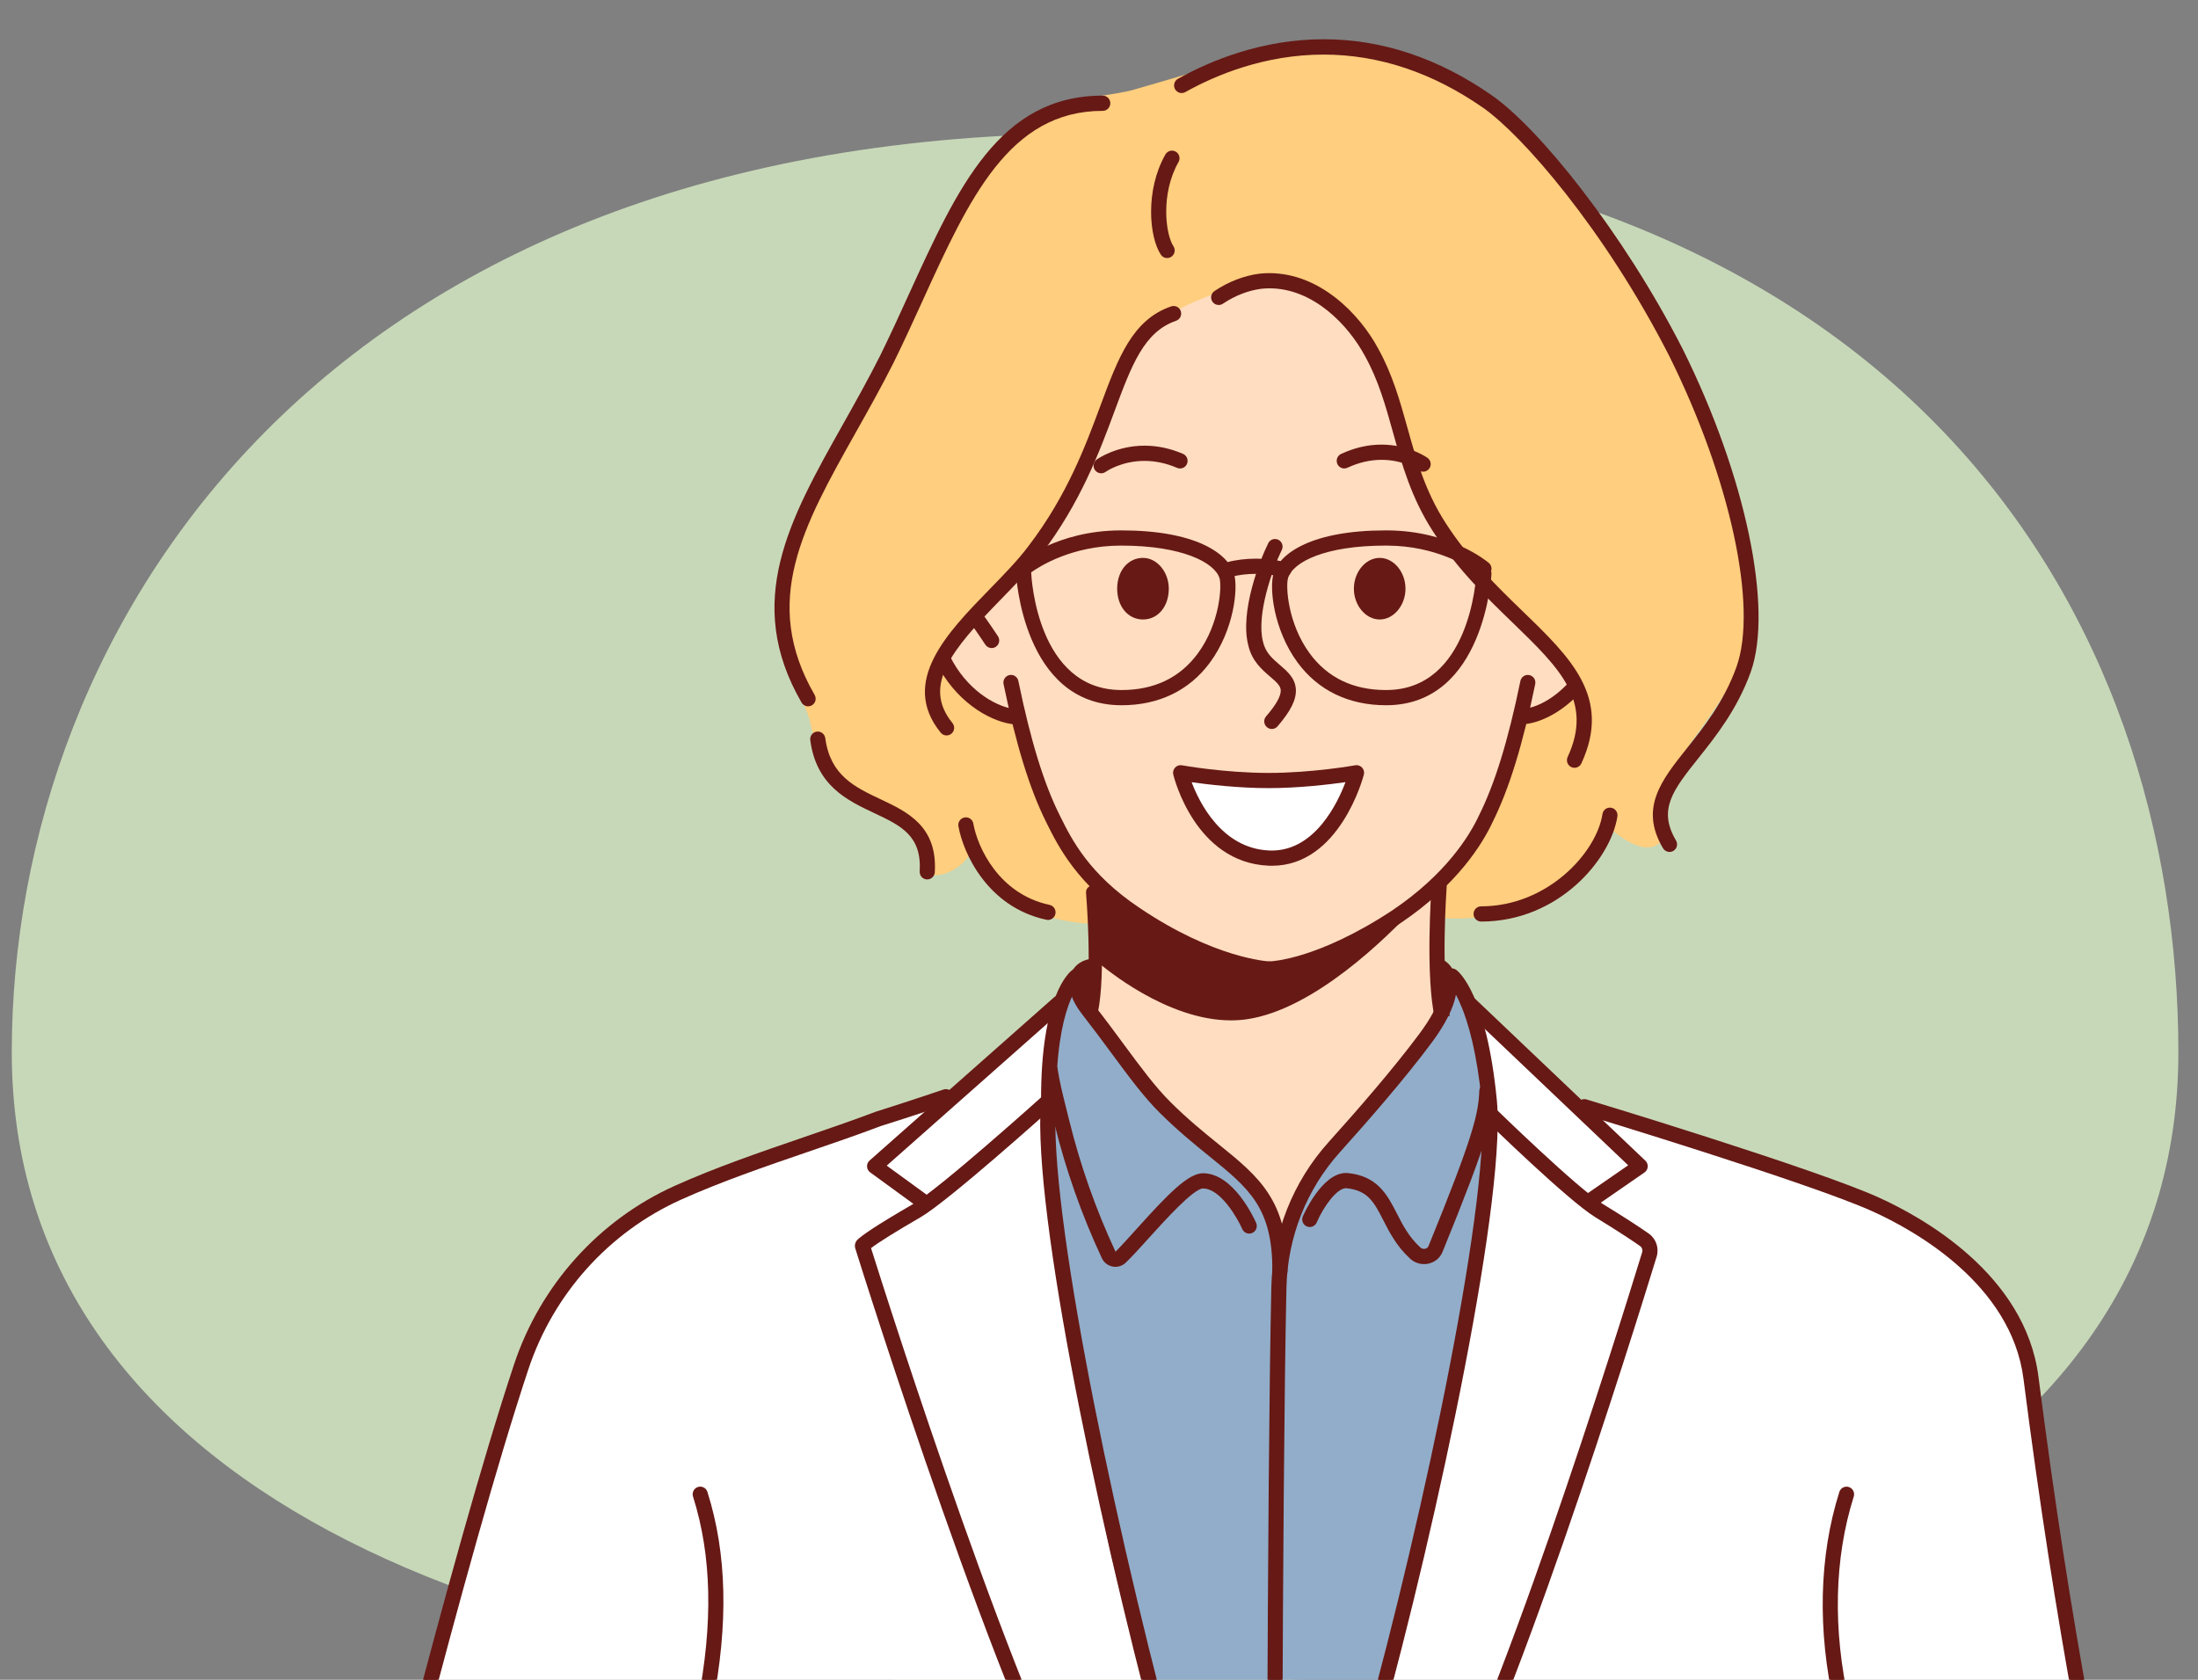 <svg width="280" height="214" viewBox="0 0 280 214" fill="none" xmlns="http://www.w3.org/2000/svg">
<rect x="0" y="0" width="280" height="214" fill="#808080" stroke="none"/>
<g clip-path="url(#clip0_661_4240)">
<path d="M1.5 134.08C1.5 188.756 63.284 215 139.5 215C215.716 215 277.5 188.756 277.5 134.08C277.5 79.404 243.777 17 139.5 17C41.519 17 1.5 79.404 1.5 134.08Z" fill="#C7D8B8"/>
<g clip-path="url(#clip1_661_4240)">
<path fill-rule="evenodd" clip-rule="evenodd" d="M222.933 77.471C222.317 73.967 220.472 62.421 216.779 53.145C211.652 40.57 204.472 30.055 204.472 30.055C204.472 30.055 193.602 15.212 182.73 9.44C173.09 4.287 160.987 6.349 159.553 6.76C152.989 9.027 149.091 10.059 144.17 11.5C140.069 12.532 134.12 12.324 130.018 16.241C123.25 22.631 117.096 36.445 111.353 47.989C106.022 58.504 101.303 66.543 100.483 68.811C96.79 78.087 100.279 84.48 102.944 91.075C103.559 92.93 103.763 97.053 107.661 100.559C110.121 102.827 113.608 104.063 116.685 106.331C118.12 107.568 118.12 111.485 118.12 111.485C118.12 111.485 121.196 112.103 123.454 109.01C124.48 107.568 125.095 111.895 127.147 113.545C131.863 117.462 138.632 117.667 138.632 117.667L182.73 116.844C182.73 116.844 189.294 117.875 194.83 114.989C200.369 112.103 205.085 105.505 205.085 105.505C205.085 105.505 209.187 109.422 211.443 107.36C212.469 106.329 210.417 103.856 211.239 101.794C213.906 94.372 224.367 85.92 222.93 77.467L222.933 77.471Z" fill="#FFCE7E"/>
<path fill-rule="evenodd" clip-rule="evenodd" d="M199.96 85.306C199.96 85.306 194.217 79.947 187.653 72.936C185.397 70.463 182.115 65.514 182.115 65.514C182.115 65.514 178.628 59.33 178.013 54.381C177.602 50.877 176.372 44.279 172.886 40.775C169.399 37.063 164.065 35.827 159.553 36.24C155.656 36.653 148.476 39.539 146.016 42.425C141.503 48.197 138.221 60.566 134.735 65.927C128.581 75.617 127.145 75.617 123.25 79.534C120.789 82.007 119.557 84.687 119.557 84.687L124.48 89.428L129.812 91.49C129.812 91.49 130.838 97.881 133.298 103.447C135.759 109.014 139.452 112.518 139.452 112.518C139.452 112.518 140.033 122.472 138.794 129.489C139.458 129.984 140.079 130.541 140.654 131.142C141.687 132.227 142.565 133.438 143.553 134.56C144.526 135.665 145.506 136.758 146.437 137.899C147.341 139.006 148.228 140.129 149.142 141.23C150.992 143.457 152.97 145.623 155.3 147.353C157.366 148.886 159.702 150.239 161.192 152.405C161.826 153.328 162.492 156.566 162.713 157.639L164.329 155.407C164.725 153.733 165.148 152.068 165.968 150.548C168.308 146.201 172.443 143.184 175.835 139.73C177.775 137.755 179.717 135.648 181.234 133.319C181.805 132.44 182.351 131.543 182.972 130.698C183.023 130.628 183.075 130.556 183.13 130.484C181.761 123.698 182.321 113.549 182.321 113.549C182.321 113.549 186.834 109.014 189.705 103.447C192.576 97.881 193.602 91.078 193.602 91.078C193.602 91.078 196.678 90.872 199.14 88.81C201.397 86.542 199.962 85.306 199.962 85.306H199.96Z" fill="#FFDDC0"/>
<path fill-rule="evenodd" clip-rule="evenodd" d="M145.605 78.922C143.7 78.922 142.316 77.272 142.316 74.998C142.316 72.724 143.698 71.075 145.605 71.075C147.387 71.075 148.891 72.87 148.891 74.998C148.891 77.27 147.509 78.922 145.605 78.922Z" fill="#671915"/>
<path fill-rule="evenodd" clip-rule="evenodd" d="M145.605 71.286C143.76 71.286 142.529 72.936 142.529 74.998C142.529 77.06 143.76 78.71 145.605 78.71C147.45 78.71 148.681 77.06 148.681 74.998C148.681 72.936 147.244 71.286 145.605 71.286Z" fill="#671915"/>
<path fill-rule="evenodd" clip-rule="evenodd" d="M175.756 78.922C173.974 78.922 172.468 77.126 172.468 74.998C172.468 72.87 173.974 71.075 175.756 71.075C177.538 71.075 179.043 72.87 179.043 74.998C179.043 77.126 177.536 78.922 175.756 78.922Z" fill="#671915"/>
<path fill-rule="evenodd" clip-rule="evenodd" d="M175.756 71.286C174.115 71.286 172.679 72.936 172.679 74.998C172.679 77.06 174.115 78.71 175.756 78.71C177.398 78.71 178.832 77.06 178.832 74.998C178.832 72.936 177.398 71.286 175.756 71.286Z" fill="#671915"/>
<path d="M224.717 295.503C225.089 289.162 225.397 281.344 226.889 272.996L229.237 285.363C229.067 290.993 230.223 294.233 231.005 294.777C231.005 294.777 245.926 327.412 259.052 307.337C275.77 281.77 275.49 270.486 274.591 265.843C269.585 240.009 262.844 203.978 258.726 175.539C257.245 165.306 248.317 157.686 238.936 153.44C230.792 149.754 221.489 147.071 213.212 143.946C209.686 142.843 202.785 141.386 201.832 140.994C199.684 138.778 197.535 136.559 195.243 134.492C193.547 132.963 190.366 129.474 188.074 129.442C188.163 130.393 188.283 131.333 188.411 132.271C189.182 134.096 189.549 136.304 189.408 139.015C189.408 139.252 189.401 139.489 189.401 139.726C189.519 140.975 189.593 142.235 189.582 143.518C189.561 146.436 189.323 149.35 189.087 152.259C188.19 163.265 186.856 172.903 183.524 183.386C183.134 185.211 183.126 188.553 182.709 190.374C178.841 207.266 173.928 223.995 169.738 240.625C167.954 246.962 165.426 253.319 161.253 258.379C161.415 258.718 161.533 259.089 161.379 259.419C161.187 259.83 160.378 259.754 160.456 259.309C160.728 259.004 160.994 258.695 161.253 258.379C161.213 258.297 161.171 258.216 161.128 258.138C155.946 248.54 153.45 238.523 150.109 228.133C145.752 214.584 142.51 203.726 139.938 190.374C139.27 186.903 138.644 183.266 138.059 179.365C136.692 170.273 131.838 153.534 133.18 138.439C133.283 134.824 133.603 131.221 134.212 127.668C130.269 132.275 126.007 136.609 121.478 140.634L121.663 139.593C120.711 139.984 115.438 141.433 111.912 142.538C103.635 145.665 94.334 148.346 86.188 152.032C76.807 156.28 69.659 164.324 66.398 174.131C58.311 198.462 38.191 268.416 41.289 280.392C45.943 298.368 56.697 301.766 68.012 305.556C79.261 309.325 86.377 313.795 90.213 309.308C91.271 308.072 92.065 305.751 92.653 303.255C91.551 303.388 90.451 303.526 89.352 303.67C88.353 303.801 87.42 304.064 86.451 304.333C85.101 304.707 83.089 305.379 81.88 304.307C80.736 303.293 80.892 301.32 80.675 299.943C80.293 297.536 80.118 295.101 80.038 292.666C79.971 290.555 79.899 288.418 80.112 286.314C80.483 282.644 81.555 279.03 83.243 275.754C84.412 273.483 85.922 271.35 87.78 269.595C87.551 269.561 87.319 269.525 87.091 269.481C86.015 269.271 84.81 268.816 84.536 267.617C84.386 266.963 84.504 266.267 84.671 265.625C84.945 264.568 85.176 263.512 85.497 262.466C86.141 260.355 86.664 258.218 87.22 256.082C87.749 254.051 88.258 251.995 88.452 249.899C88.412 249.844 88.379 249.785 88.336 249.732C88.082 249.408 88.534 248.949 88.791 249.275C88.802 249.287 88.81 249.302 88.821 249.317C88.985 249.313 89.145 249.414 89.129 249.626C89.126 249.664 89.118 249.7 89.116 249.738C89.796 250.829 90.072 252.131 90.249 253.399C90.439 254.761 90.496 256.135 90.666 257.499C90.85 258.951 91.347 260.306 91.941 261.636C93.072 264.175 94.749 266.876 94.593 269.762C94.585 269.936 94.452 270.084 94.273 270.084C94.231 270.084 94.191 270.08 94.151 270.08C94.378 270.328 94.61 270.573 94.835 270.821C95.486 271.537 96.087 272.301 96.462 273.201C96.796 274.003 96.957 274.897 97.14 275.746C97.443 277.148 97.778 278.689 97.724 280.167C99.253 285.867 100.045 290.218 100.504 295.065C101.204 302.438 99.771 341.393 99.71 342.996H224.615C224.603 341.384 224.331 302.097 224.719 295.499L224.717 295.503Z" fill="white"/>
<path d="M184.294 124.547C184.459 125.514 183.624 128.593 183.86 129.427C183.707 129.705 183.553 129.978 183.395 130.249C182.087 132.525 180.606 134.699 179.045 136.808C178.406 137.67 177.758 138.526 177.079 139.356C176.026 140.645 174.859 141.848 173.719 143.059C171.503 145.411 169.171 147.747 167.469 150.518C167.176 150.993 166.917 151.482 166.668 151.975C166.312 152.35 165.956 152.731 165.678 153.157C164.937 154.291 164.233 155.467 163.342 156.491C162.737 154.414 161.398 152.648 159.858 151.166C158.038 149.411 155.939 147.969 153.85 146.561C151.876 145.231 150.214 142.646 148.412 141.081C147.311 140.122 146.04 139.396 145.196 138.21C144.319 136.98 143.5 136.522 142.722 135.227C141.322 132.893 139.946 130.507 138.206 128.413C138.433 127.473 136.982 125.872 136.082 126.094C134.454 129.929 133.563 134.117 133.179 138.439C131.838 153.533 136.691 170.273 138.058 179.365C138.644 183.266 139.27 186.903 139.937 190.374C142.512 203.726 145.754 214.584 150.108 228.133C153.449 238.523 155.946 248.54 161.128 258.138C161.17 258.216 161.212 258.297 161.252 258.379C165.428 253.319 167.955 246.962 169.738 240.625C173.926 223.995 178.838 207.266 182.708 190.374C183.125 188.553 183.528 186.73 183.917 184.904C187.109 169.992 189.336 154.948 189.401 139.728C189.401 139.491 189.407 139.254 189.407 139.017C189.548 136.307 189.182 134.098 188.411 132.273C187.364 129.8 186.595 125.881 184.292 124.551L184.294 124.547Z" fill="#91ADC9"/>
<path fill-rule="evenodd" clip-rule="evenodd" d="M150.399 98.452C150.399 98.452 152.955 108.925 161.605 109.318C169.86 109.714 172.81 98.452 172.81 98.452C172.81 98.452 167.109 99.441 161.605 99.441C156.1 99.441 150.399 98.452 150.399 98.452Z" fill="white"/>
<path d="M161.571 124.413C161.274 124.405 154.204 124.119 144.042 117.24C137.21 112.662 134.793 107.801 133.35 104.896L133.256 104.705C131.16 100.491 129.438 94.912 127.842 87.15C127.789 86.898 127.84 86.637 127.981 86.421C128.122 86.206 128.339 86.057 128.59 86.004C128.655 85.99 128.722 85.983 128.788 85.983C129.24 85.983 129.636 86.309 129.727 86.756C131.29 94.349 132.959 99.776 134.979 103.837L135.074 104.027C136.519 106.937 138.703 111.334 145.112 115.628C154.712 122.127 161.564 122.474 161.632 122.476C162.161 122.495 162.58 122.942 162.563 123.475C162.546 124.009 162.121 124.413 161.573 124.413H161.566H161.571Z" fill="#671915"/>
<path d="M161.575 124.202C161.286 124.193 154.271 123.91 144.157 117.064C137.372 112.518 134.973 107.686 133.538 104.8L133.443 104.61C131.355 100.413 129.641 94.851 128.046 87.108C127.962 86.699 128.225 86.299 128.632 86.214C128.684 86.203 128.737 86.197 128.788 86.197C129.141 86.197 129.449 86.451 129.521 86.803C131.088 94.415 132.763 99.858 134.789 103.934L134.884 104.125C136.34 107.053 138.539 111.481 144.994 115.806C154.678 122.362 161.556 122.686 161.623 122.69C162.038 122.705 162.365 123.054 162.352 123.471C162.34 123.888 162.005 124.204 161.573 124.204L161.575 124.202Z" fill="#671915"/>
<path d="M161.809 124.413C161.278 124.413 160.844 123.979 160.844 123.446C160.844 122.912 161.273 122.478 161.804 122.476C161.861 122.476 167.743 122.296 177.28 116.037C184.21 111.394 187.233 106.416 188.419 103.862C190.448 99.784 192.119 94.351 193.682 86.758C193.774 86.311 194.17 85.985 194.625 85.985C194.691 85.985 194.756 85.992 194.819 86.006C195.072 86.059 195.289 86.207 195.43 86.423C195.571 86.639 195.62 86.898 195.569 87.152C193.97 94.916 192.249 100.493 190.155 104.705C188.891 107.43 185.67 112.742 178.341 117.652C168.16 124.335 162.063 124.413 161.809 124.413Z" fill="#671915"/>
<path d="M161.809 124.202C161.394 124.202 161.055 123.863 161.055 123.446C161.055 123.029 161.392 122.69 161.805 122.688C161.866 122.688 167.766 122.533 177.394 116.215C184.369 111.542 187.415 106.526 188.609 103.953C190.642 99.865 192.321 94.414 193.888 86.802C193.96 86.453 194.27 86.199 194.626 86.199C194.676 86.199 194.727 86.203 194.777 86.214C194.975 86.254 195.144 86.371 195.253 86.54C195.363 86.709 195.403 86.91 195.361 87.109C193.766 94.855 192.051 100.417 189.964 104.612C188.704 107.324 185.508 112.596 178.222 117.479C168.095 124.127 162.057 124.204 161.805 124.204L161.809 124.202Z" fill="#671915"/>
<path d="M128.992 92.253C128.943 92.253 128.895 92.248 128.844 92.242C125.779 91.768 121.642 89.191 119.31 84.503C119.072 84.025 119.266 83.442 119.74 83.203C119.874 83.135 120.02 83.101 120.169 83.101C120.538 83.101 120.869 83.307 121.033 83.637C123.058 87.707 126.563 89.93 129.137 90.328C129.662 90.408 130.024 90.904 129.944 91.433C129.872 91.901 129.464 92.255 128.992 92.255V92.253Z" fill="#671915"/>
<path d="M128.992 92.041C128.954 92.041 128.916 92.039 128.876 92.032C125.863 91.567 121.796 89.028 119.495 84.408C119.31 84.035 119.461 83.578 119.832 83.391C119.938 83.338 120.051 83.313 120.167 83.313C120.456 83.313 120.713 83.474 120.841 83.73C122.899 87.868 126.472 90.129 129.101 90.535C129.512 90.599 129.794 90.986 129.731 91.399C129.674 91.766 129.356 92.041 128.988 92.041H128.992Z" fill="#671915"/>
<path d="M126.327 82.564C126.003 82.564 125.703 82.403 125.524 82.132C125.512 82.112 124.305 80.294 123.708 79.496C123.39 79.068 123.477 78.46 123.902 78.138C124.071 78.011 124.271 77.946 124.479 77.946C124.787 77.946 125.067 78.087 125.25 78.333C125.849 79.133 126.995 80.857 127.123 81.052C127.269 81.272 127.321 81.53 127.271 81.784C127.22 82.038 127.075 82.257 126.86 82.4C126.702 82.506 126.517 82.564 126.327 82.564Z" fill="#671915"/>
<path d="M126.327 82.352C126.075 82.352 125.841 82.225 125.7 82.015C125.687 81.996 124.478 80.173 123.877 79.368C123.629 79.034 123.696 78.559 124.029 78.308C124.16 78.208 124.318 78.157 124.48 78.157C124.72 78.157 124.939 78.267 125.082 78.46C125.71 79.301 126.94 81.155 126.953 81.174C127.065 81.342 127.105 81.545 127.065 81.742C127.025 81.939 126.911 82.11 126.745 82.223C126.62 82.305 126.477 82.35 126.327 82.35V82.352Z" fill="#671915"/>
<path d="M194.214 92.253C193.724 92.253 193.313 91.882 193.258 91.391C193.199 90.859 193.582 90.381 194.109 90.322C195.548 90.161 197.815 89.183 199.86 86.921C200.043 86.72 200.302 86.603 200.574 86.603C200.814 86.603 201.044 86.692 201.221 86.856C201.615 87.215 201.644 87.827 201.286 88.223C199.272 90.449 196.603 91.99 194.322 92.246C194.286 92.251 194.25 92.253 194.214 92.253Z" fill="#671915"/>
<path d="M194.214 92.041C193.831 92.041 193.509 91.751 193.467 91.368C193.42 90.953 193.719 90.578 194.132 90.531C195.609 90.366 197.933 89.369 200.016 87.063C200.159 86.906 200.362 86.815 200.574 86.815C200.762 86.815 200.941 86.885 201.08 87.012C201.388 87.294 201.411 87.772 201.131 88.081C199.15 90.271 196.532 91.785 194.299 92.034C194.271 92.037 194.242 92.039 194.214 92.039V92.041Z" fill="#671915"/>
<path d="M162.013 92.871C161.781 92.871 161.558 92.786 161.381 92.634C161.187 92.464 161.069 92.229 161.05 91.971C161.031 91.713 161.115 91.463 161.284 91.268C162.577 89.769 163.205 88.638 163.15 87.912C163.108 87.349 162.607 86.894 161.79 86.193C160.755 85.308 159.47 84.207 159.021 82.223C157.907 77.973 160.477 71.384 161.56 69.205C161.724 68.875 162.055 68.669 162.424 68.669C162.573 68.669 162.719 68.703 162.853 68.771C163.329 69.01 163.521 69.593 163.285 70.071C162.12 72.413 160.001 78.352 160.894 81.761C161.208 83.15 162.099 83.912 163.041 84.719C163.989 85.53 164.968 86.371 165.074 87.766C165.173 89.081 164.454 90.552 162.742 92.538C162.558 92.75 162.293 92.873 162.013 92.873V92.871Z" fill="#671915"/>
<path d="M162.013 92.659C161.831 92.659 161.657 92.594 161.52 92.475C161.368 92.342 161.275 92.159 161.263 91.956C161.248 91.755 161.313 91.56 161.446 91.406C162.796 89.839 163.422 88.691 163.363 87.895C163.315 87.249 162.786 86.766 161.928 86.032C160.919 85.168 159.662 84.09 159.23 82.176C158.13 77.982 160.677 71.46 161.751 69.3C161.88 69.042 162.139 68.881 162.426 68.881C162.544 68.881 162.655 68.909 162.76 68.962C163.131 69.148 163.283 69.603 163.098 69.978C161.92 72.343 159.784 78.35 160.692 81.816C161.02 83.266 161.935 84.05 162.906 84.882C163.82 85.665 164.766 86.476 164.865 87.783C164.96 89.036 164.256 90.461 162.584 92.401C162.44 92.566 162.234 92.661 162.015 92.661L162.013 92.659Z" fill="#671915"/>
<path d="M140.275 60.297C139.963 60.297 139.668 60.145 139.487 59.889C139.182 59.454 139.283 58.849 139.712 58.542C139.814 58.47 142.209 56.778 145.807 56.778C147.448 56.778 149.093 57.13 150.703 57.822C151.191 58.034 151.419 58.603 151.208 59.094C151.057 59.452 150.709 59.683 150.321 59.683C150.191 59.683 150.062 59.658 149.942 59.605C148.577 59.016 147.18 58.718 145.794 58.718C142.845 58.718 140.909 60.066 140.829 60.123C140.667 60.238 140.475 60.299 140.275 60.299V60.297Z" fill="#671915"/>
<path d="M140.274 60.086C140.03 60.086 139.8 59.967 139.659 59.766C139.421 59.427 139.499 58.955 139.834 58.713C139.933 58.644 142.272 56.988 145.806 56.988C147.418 56.988 149.036 57.333 150.62 58.015C151.001 58.18 151.18 58.624 151.016 59.008C150.896 59.287 150.624 59.467 150.323 59.467C150.222 59.467 150.121 59.446 150.026 59.406C148.633 58.807 147.209 58.502 145.796 58.502C142.777 58.502 140.793 59.886 140.708 59.946C140.582 60.035 140.432 60.083 140.274 60.083V60.086Z" fill="#671915"/>
<path d="M181.293 60.092C181.093 60.092 180.899 60.03 180.737 59.914C180.661 59.861 178.82 58.582 176.001 58.582C174.547 58.582 173.083 58.921 171.649 59.59C171.52 59.649 171.383 59.681 171.242 59.681C170.869 59.681 170.526 59.461 170.368 59.12C170.145 58.635 170.353 58.059 170.836 57.833C172.529 57.043 174.263 56.643 175.988 56.643C179.454 56.643 181.756 58.267 181.853 58.337C182.285 58.648 182.386 59.253 182.076 59.687C181.895 59.941 181.602 60.094 181.291 60.094L181.293 60.092Z" fill="#671915"/>
<path d="M181.293 59.88C181.137 59.88 180.985 59.831 180.856 59.74C180.776 59.683 178.883 58.368 175.999 58.368C174.513 58.368 173.02 58.714 171.558 59.397C171.457 59.444 171.351 59.467 171.24 59.467C170.947 59.467 170.679 59.296 170.557 59.029C170.382 58.65 170.547 58.199 170.924 58.023C172.588 57.246 174.292 56.852 175.988 56.852C179.388 56.852 181.636 58.438 181.731 58.506C182.068 58.749 182.148 59.222 181.906 59.562C181.764 59.762 181.535 59.88 181.293 59.88Z" fill="#671915"/>
<path fill-rule="evenodd" clip-rule="evenodd" d="M156.803 129.995C148.598 129.995 140.607 123.242 139.723 122.474L139.655 122.415L139.12 112.482L139.596 112.859C148.016 119.531 155.697 123.12 161.808 123.238C161.897 123.24 161.985 123.242 162.074 123.242C168.419 123.242 176.681 117.695 179.938 115.309L180.216 115.624C176.649 119.467 167.435 128.546 158.937 129.836C158.248 129.942 157.53 129.995 156.805 129.995H156.803Z" fill="#671915"/>
<path fill-rule="evenodd" clip-rule="evenodd" d="M156.804 129.783C148.653 129.783 140.654 123.005 139.86 122.313L139.354 112.937C141.488 114.627 152.236 123.264 161.803 123.45C161.891 123.452 161.982 123.454 162.072 123.454C168.407 123.454 176.519 118.074 180.061 115.48C176.545 119.27 167.351 128.345 158.904 129.626C158.226 129.73 157.518 129.783 156.801 129.783H156.804Z" fill="#671915"/>
<path d="M139.853 129.027L139.44 128.938C140.481 124.062 139.657 114.059 139.622 113.636C139.603 113.412 139.417 113.244 139.192 113.244C139.181 113.244 139.169 113.244 139.158 113.244C138.926 113.263 138.752 113.473 138.771 113.708C138.779 113.81 139.624 123.984 138.606 128.752L138.193 128.663C139.196 123.954 138.358 113.846 138.349 113.744C138.309 113.276 138.657 112.863 139.122 112.823C139.594 112.787 139.999 113.134 140.039 113.6C140.075 114.026 140.902 124.089 139.849 129.027H139.853Z" fill="#671915"/>
<path d="M138.402 128.707C139.407 123.998 138.571 113.826 138.562 113.725C138.533 113.373 138.794 113.062 139.144 113.032C139.159 113.032 139.175 113.032 139.192 113.032C139.529 113.032 139.803 113.284 139.833 113.619C139.869 114.042 140.696 124.062 139.647 128.985" fill="#671915"/>
<path d="M182.799 129.817C181.548 124.422 182.333 113.337 182.367 112.867C182.403 112.37 182.862 111.984 183.391 112.022C183.654 112.039 183.905 112.16 184.073 112.353C184.229 112.533 184.305 112.757 184.29 112.99C184.282 113.102 183.482 124.25 184.68 129.421L184.269 129.516C183.056 124.284 183.861 113.07 183.869 112.958C183.878 112.842 183.838 112.725 183.755 112.632C183.661 112.522 183.517 112.454 183.361 112.444C183.345 112.444 183.332 112.444 183.317 112.444C183.037 112.444 182.803 112.643 182.784 112.899C182.751 113.365 181.969 124.388 183.206 129.721L182.795 129.817H182.799Z" fill="#671915"/>
<path d="M183.004 129.768C181.763 124.411 182.542 113.35 182.576 112.882C182.604 112.518 182.93 112.232 183.32 112.232C183.339 112.232 183.358 112.232 183.377 112.232C183.794 112.258 184.108 112.59 184.08 112.973C184.072 113.085 183.271 124.276 184.476 129.468" fill="#671915"/>
<path d="M120.582 93.697C120.291 93.697 120.02 93.568 119.834 93.341C114.574 86.86 120.689 80.584 126.087 75.045C127.97 73.112 129.748 71.287 131.09 69.474C135.95 63.086 138.29 56.78 140.171 51.711C142.449 45.577 144.246 40.733 149.192 39.035C149.293 39.001 149.398 38.984 149.504 38.984C149.917 38.984 150.283 39.246 150.416 39.638C150.587 40.144 150.319 40.695 149.816 40.868C145.733 42.27 144.159 46.511 141.981 52.38C140.056 57.57 137.658 64.03 132.63 70.639C131.22 72.546 129.312 74.505 127.464 76.4C121.239 82.788 117.45 87.334 121.33 92.115C121.492 92.316 121.568 92.568 121.543 92.824C121.517 93.083 121.393 93.314 121.193 93.477C121.018 93.618 120.81 93.695 120.584 93.695L120.582 93.697Z" fill="#671915"/>
<path d="M120.582 93.485C120.355 93.485 120.142 93.383 119.999 93.208C114.856 86.872 120.902 80.668 126.238 75.193C128.126 73.256 129.91 71.424 131.258 69.599C136.135 63.19 138.482 56.865 140.37 51.783C142.626 45.7 144.408 40.9 149.259 39.236C149.337 39.208 149.42 39.196 149.502 39.196C149.824 39.196 150.111 39.401 150.216 39.708C150.351 40.104 150.14 40.534 149.746 40.669C145.569 42.103 143.98 46.384 141.781 52.308C139.86 57.485 137.469 63.929 132.461 70.511C131.058 72.409 129.154 74.363 127.313 76.254C121.008 82.724 117.174 87.334 121.166 92.253C121.292 92.409 121.351 92.606 121.332 92.807C121.311 93.008 121.214 93.191 121.058 93.318C120.921 93.43 120.757 93.489 120.582 93.489V93.485Z" fill="#671915"/>
<path d="M200.574 97.819C200.433 97.819 200.296 97.79 200.168 97.728C199.685 97.504 199.477 96.926 199.7 96.441C203.003 89.307 198.685 85.128 192.704 79.341C189.382 76.127 185.619 72.485 182.535 67.687C179.771 63.406 178.588 59.158 177.442 55.048C176.496 51.656 175.602 48.455 173.888 45.37C171.754 41.385 167.288 36.733 161.722 36.733C161.376 36.733 161.025 36.752 160.681 36.79C159.023 36.998 157.328 37.658 155.781 38.694C155.621 38.8 155.438 38.857 155.246 38.857C154.922 38.857 154.623 38.696 154.444 38.425C154.3 38.209 154.25 37.951 154.3 37.697C154.351 37.442 154.496 37.224 154.711 37.08C156.506 35.878 158.495 35.111 160.46 34.864C160.871 34.819 161.284 34.798 161.695 34.798C168.132 34.798 173.199 39.99 175.579 44.436C177.399 47.712 178.364 51.172 179.297 54.519C180.406 58.491 181.552 62.599 184.155 66.632C187.117 71.242 190.793 74.799 194.037 77.939C200.098 83.804 205.333 88.869 201.449 97.256C201.291 97.597 200.947 97.817 200.574 97.817V97.819Z" fill="#671915"/>
<path d="M200.575 97.608C200.465 97.608 200.358 97.584 200.257 97.535C199.88 97.36 199.717 96.909 199.892 96.53C203.261 89.259 198.894 85.035 192.852 79.189C189.538 75.983 185.784 72.349 182.715 67.573C179.97 63.319 178.788 59.086 177.646 54.991C176.696 51.582 175.801 48.372 174.074 45.266C171.914 41.233 167.381 36.521 161.722 36.521C161.369 36.521 161.01 36.541 160.659 36.579C158.965 36.792 157.238 37.462 155.664 38.518C155.54 38.601 155.394 38.645 155.247 38.645C154.994 38.645 154.76 38.518 154.619 38.309C154.507 38.141 154.467 37.938 154.507 37.741C154.547 37.544 154.661 37.373 154.828 37.26C156.597 36.075 158.552 35.321 160.484 35.077C160.882 35.035 161.289 35.012 161.693 35.012C168.038 35.012 173.039 40.144 175.392 44.54C177.202 47.794 178.165 51.243 179.094 54.578C180.206 58.57 181.356 62.69 183.977 66.751C186.951 71.38 190.638 74.947 193.891 78.094C199.894 83.904 205.079 88.918 201.257 97.169C201.133 97.436 200.866 97.608 200.573 97.608H200.575Z" fill="#671915"/>
<path d="M102.943 89.987C102.6 89.987 102.282 89.803 102.109 89.504C94.681 76.658 100.565 66.188 107.378 54.066C108.962 51.248 110.592 48.345 112.132 45.287C113.43 42.647 114.641 39.992 115.812 37.421C121.991 23.878 127.327 12.182 140.477 12.182C141.008 12.182 141.442 12.616 141.442 13.152C141.442 13.688 141.01 14.122 140.477 14.122C128.564 14.122 123.468 25.293 117.565 38.23L117.557 38.251C116.379 40.832 115.164 43.496 113.858 46.155C112.286 49.276 110.645 52.196 109.057 55.019C102.267 67.1 96.903 76.643 103.775 88.532C103.904 88.757 103.94 89.017 103.874 89.267C103.809 89.517 103.649 89.727 103.428 89.856C103.28 89.943 103.114 89.987 102.945 89.987H102.943Z" fill="#671915"/>
<path d="M102.944 89.775C102.676 89.775 102.426 89.631 102.293 89.398C94.926 76.656 100.783 66.237 107.564 54.17C109.146 51.353 110.779 48.449 112.323 45.383C113.62 42.738 114.834 40.081 116.007 37.51C122.156 24.033 127.467 12.396 140.48 12.396C140.895 12.396 141.234 12.735 141.234 13.154C141.234 13.573 140.897 13.912 140.48 13.912C128.432 13.912 123.309 25.143 117.376 38.145L117.368 38.166C116.193 40.741 114.977 43.405 113.671 46.064C112.104 49.177 110.463 52.095 108.876 54.917C102.053 67.058 96.664 76.648 103.597 88.64C103.698 88.816 103.726 89.019 103.673 89.214C103.62 89.409 103.498 89.574 103.323 89.674C103.207 89.741 103.077 89.777 102.946 89.777L102.944 89.775Z" fill="#671915"/>
<path d="M212.675 108.539C212.332 108.539 212.022 108.362 211.847 108.065C208.825 102.954 211.626 99.433 214.875 95.355C217.089 92.572 219.598 89.422 221.205 84.975C223.948 77.296 220.424 60.992 212.633 45.334C204.382 29.17 193.815 17.128 188.949 13.743C182.483 9.237 175.641 6.954 168.609 6.954C161.122 6.954 154.899 9.552 150.996 11.731C150.853 11.812 150.69 11.854 150.528 11.854C150.178 11.854 149.856 11.663 149.685 11.354C149.561 11.128 149.53 10.867 149.601 10.617C149.671 10.37 149.835 10.162 150.058 10.037C154.175 7.74 160.737 5 168.626 5C176.033 5 183.24 7.405 190.046 12.148C196.002 16.292 206.722 29.511 214.352 44.457C222.362 60.558 225.924 77.49 223.017 85.634C221.296 90.387 218.57 93.811 216.381 96.561C213.126 100.65 211.163 103.117 213.503 107.076C213.634 107.299 213.672 107.559 213.609 107.809C213.545 108.059 213.39 108.27 213.168 108.404C213.019 108.493 212.848 108.539 212.675 108.539Z" fill="#671915"/>
<path d="M212.675 108.328C212.408 108.328 212.166 108.19 212.029 107.957C209.079 102.973 211.841 99.502 215.039 95.486C217.264 92.693 219.783 89.528 221.403 85.047C224.165 77.314 220.636 60.945 212.823 45.239C204.552 29.038 193.954 16.967 189.071 13.569C182.57 9.04 175.687 6.743 168.611 6.743C161.08 6.743 154.821 9.355 150.895 11.547C150.783 11.61 150.657 11.642 150.528 11.642C150.254 11.642 150.001 11.492 149.869 11.253C149.772 11.077 149.747 10.871 149.803 10.677C149.858 10.482 149.987 10.321 150.162 10.224C154.255 7.939 160.781 5.214 168.626 5.214C175.989 5.214 183.155 7.606 189.928 12.324C195.862 16.453 206.551 29.638 214.167 44.555C222.151 60.604 225.711 77.469 222.821 85.562C221.112 90.281 218.397 93.692 216.217 96.43C212.905 100.589 210.908 103.1 213.324 107.184C213.427 107.358 213.457 107.561 213.406 107.758C213.356 107.955 213.234 108.118 213.061 108.222C212.945 108.292 212.812 108.328 212.677 108.328H212.675Z" fill="#671915"/>
<path d="M133.504 117.199C133.437 117.199 133.369 117.193 133.302 117.178C125.809 115.582 122.693 108.688 122.093 105.266C122.049 105.012 122.105 104.754 122.253 104.542C122.4 104.33 122.622 104.188 122.874 104.144C122.929 104.133 122.986 104.129 123.043 104.129C123.511 104.129 123.909 104.466 123.991 104.929C124.513 107.906 127.216 113.901 133.702 115.283C134.223 115.393 134.555 115.91 134.446 116.433C134.351 116.878 133.955 117.202 133.504 117.202V117.199Z" fill="#671915"/>
<path d="M133.504 116.988C133.452 116.988 133.399 116.981 133.346 116.971C125.963 115.395 122.893 108.603 122.299 105.23C122.263 105.031 122.308 104.83 122.424 104.665C122.539 104.499 122.712 104.389 122.91 104.353C122.954 104.345 122.999 104.341 123.043 104.341C123.409 104.341 123.719 104.603 123.782 104.965C124.313 107.991 127.062 114.083 133.658 115.489C134.065 115.575 134.324 115.978 134.237 116.386C134.164 116.734 133.854 116.986 133.502 116.986L133.504 116.988Z" fill="#671915"/>
<path d="M148.682 32.879C148.358 32.879 148.059 32.718 147.88 32.447C146.378 30.184 145.872 24.23 148.459 19.678C148.63 19.377 148.952 19.189 149.295 19.189C149.462 19.189 149.628 19.233 149.773 19.316C149.997 19.445 150.157 19.652 150.224 19.902C150.292 20.152 150.26 20.412 150.132 20.637C147.812 24.719 148.484 29.869 149.481 31.37C149.624 31.586 149.674 31.844 149.624 32.096C149.573 32.35 149.428 32.568 149.213 32.712C149.055 32.818 148.87 32.875 148.68 32.875L148.682 32.879Z" fill="#671915"/>
<path d="M148.682 32.668C148.429 32.668 148.196 32.543 148.054 32.331C146.582 30.112 146.095 24.266 148.642 19.784C148.777 19.548 149.028 19.402 149.297 19.402C149.428 19.402 149.556 19.436 149.67 19.502C149.845 19.601 149.969 19.764 150.022 19.959C150.075 20.154 150.049 20.359 149.95 20.533C147.589 24.687 148.286 29.949 149.308 31.488C149.42 31.656 149.46 31.859 149.42 32.056C149.38 32.255 149.266 32.424 149.099 32.536C148.975 32.619 148.832 32.663 148.682 32.663V32.668Z" fill="#671915"/>
<path d="M188.679 117.405C188.148 117.405 187.714 116.971 187.714 116.435C187.714 115.899 188.146 115.467 188.679 115.467C197.139 115.467 203.383 108.622 204.135 103.714C204.209 103.237 204.607 102.892 205.083 102.892C205.133 102.892 205.184 102.897 205.235 102.905C205.489 102.945 205.713 103.081 205.864 103.29C206.016 103.5 206.079 103.754 206.039 104.01C205.201 109.486 198.536 117.407 188.679 117.407V117.405Z" fill="#671915"/>
<path d="M188.679 117.193C188.264 117.193 187.925 116.854 187.925 116.435C187.925 116.016 188.262 115.679 188.679 115.679C197.251 115.679 203.581 108.728 204.344 103.746C204.401 103.373 204.712 103.102 205.083 103.102C205.123 103.102 205.163 103.104 205.203 103.111C205.403 103.142 205.578 103.248 205.696 103.411C205.814 103.574 205.865 103.773 205.833 103.974C205.005 109.376 198.422 117.191 188.681 117.191L188.679 117.193Z" fill="#671915"/>
<path d="M118.063 112.041C117.806 112.027 117.57 111.91 117.4 111.717C117.229 111.525 117.143 111.275 117.159 111.017C117.431 106.449 114.758 105.188 111.37 103.589C107.913 101.959 103.997 100.11 103.218 94.298C103.146 93.769 103.517 93.279 104.044 93.207C104.086 93.201 104.128 93.199 104.17 93.199C104.652 93.199 105.063 93.559 105.129 94.037C105.767 98.802 108.885 100.273 112.188 101.831C115.584 103.434 119.432 105.249 119.083 111.129C119.053 111.639 118.63 112.039 118.122 112.039C118.103 112.039 118.084 112.039 118.063 112.039V112.041Z" fill="#671915"/>
<path d="M118.076 111.832C117.874 111.819 117.69 111.73 117.558 111.578C117.425 111.427 117.357 111.233 117.37 111.029C117.65 106.318 114.92 105.029 111.461 103.398C108.053 101.791 104.191 99.968 103.429 94.27C103.374 93.858 103.662 93.474 104.075 93.419C104.107 93.415 104.141 93.413 104.172 93.413C104.549 93.413 104.872 93.695 104.922 94.069C105.575 98.948 108.746 100.445 112.101 102.026C115.436 103.6 119.218 105.384 118.874 111.12C118.851 111.521 118.52 111.832 118.124 111.832C118.11 111.832 118.095 111.832 118.078 111.832H118.076Z" fill="#671915"/>
<path fill-rule="evenodd" clip-rule="evenodd" d="M145.605 78.71C143.823 78.71 142.527 77.149 142.527 74.998C142.527 72.847 143.821 71.286 145.605 71.286C147.274 71.286 148.681 72.987 148.681 74.998C148.681 77.147 147.387 78.71 145.605 78.71Z" fill="#671915"/>
<path fill-rule="evenodd" clip-rule="evenodd" d="M145.604 78.498C143.944 78.498 142.737 77.026 142.737 74.998C142.737 72.97 143.942 71.498 145.604 71.498C147.157 71.498 148.469 73.101 148.469 74.998C148.469 77.026 147.264 78.498 145.604 78.498Z" fill="#671915"/>
<path fill-rule="evenodd" clip-rule="evenodd" d="M175.756 78.71C174.088 78.71 172.679 77.01 172.679 74.998C172.679 72.987 174.088 71.286 175.756 71.286C177.425 71.286 178.832 72.987 178.832 74.998C178.832 77.01 177.423 78.71 175.756 78.71Z" fill="#671915"/>
<path fill-rule="evenodd" clip-rule="evenodd" d="M175.757 78.498C174.202 78.498 172.89 76.895 172.89 74.998C172.89 73.101 174.202 71.498 175.757 71.498C177.311 71.498 178.622 73.101 178.622 74.998C178.622 76.895 177.309 78.498 175.757 78.498Z" fill="#671915"/>
<path d="M176.557 89.847C171.811 89.847 167.916 87.963 165.293 84.399C162.22 80.22 161.678 74.884 162.239 73.071C163.062 70.412 167.24 67.573 176.496 67.573H176.757C184.767 67.619 189.462 71.547 189.658 71.714C189.962 71.972 190.075 72.383 189.949 72.762C189.987 72.876 190.004 72.995 189.997 73.114C189.989 73.281 189.104 89.796 176.633 89.849H176.555L176.557 89.847ZM176.511 69.508C168.809 69.508 164.718 71.585 164.082 73.645C163.774 74.636 164.023 79.411 166.844 83.247C169.121 86.341 172.384 87.91 176.545 87.91H176.629C187.257 87.865 188.047 73.63 188.074 73.025C188.074 72.995 188.078 72.968 188.083 72.94C186.977 72.144 182.89 69.544 176.751 69.51H176.513L176.511 69.508Z" fill="#671915"/>
<path d="M176.557 89.636C171.88 89.636 168.044 87.781 165.464 84.272C162.432 80.152 161.893 74.909 162.443 73.133C163.243 70.545 167.355 67.782 176.498 67.782H176.759C184.693 67.829 189.332 71.71 189.523 71.875C189.761 72.076 189.85 72.398 189.751 72.695L189.728 72.762L189.751 72.83C189.78 72.919 189.793 73.012 189.789 73.103C189.78 73.268 188.896 89.585 176.635 89.636H176.559H176.557ZM176.511 69.296C168.702 69.296 164.539 71.45 163.879 73.582C163.566 74.598 163.808 79.474 166.675 83.372C168.994 86.523 172.314 88.122 176.544 88.122H176.629C187.455 88.075 188.255 73.65 188.285 73.033C188.285 73.01 188.287 72.989 188.291 72.968L188.308 72.841L188.205 72.766C187.086 71.962 182.951 69.332 176.751 69.296H176.513H176.511Z" fill="#671915"/>
<path d="M142.778 89.847C130.309 89.777 129.443 73.26 129.437 73.095C129.431 72.974 129.447 72.855 129.487 72.741C129.361 72.362 129.477 71.951 129.78 71.695C129.976 71.528 134.68 67.606 142.685 67.573H142.881C152.184 67.573 156.376 70.425 157.198 73.093C157.756 74.907 157.208 80.243 154.128 84.416C151.506 87.969 147.617 89.847 142.881 89.849H142.78L142.778 89.847ZM131.356 72.923C131.36 72.951 131.362 72.978 131.364 73.008C131.392 73.613 132.156 87.851 142.789 87.91H142.883C147.04 87.91 150.301 86.345 152.578 83.262C155.405 79.432 155.66 74.657 155.355 73.666C154.737 71.665 150.568 69.51 142.871 69.51H142.692C136.555 69.535 132.464 72.129 131.356 72.923Z" fill="#671915"/>
<path d="M142.778 89.635C130.5 89.566 129.654 73.249 129.647 73.084C129.643 72.989 129.656 72.898 129.685 72.809L129.708 72.741L129.685 72.673C129.586 72.377 129.677 72.057 129.913 71.856C130.106 71.691 134.756 67.816 142.683 67.784H142.877C152.064 67.784 156.193 70.558 156.991 73.156C157.539 74.932 156.991 80.175 153.953 84.291C151.373 87.789 147.541 89.638 142.877 89.638H142.776L142.778 89.635ZM142.691 69.296C136.492 69.321 132.354 71.945 131.233 72.749L131.13 72.823L131.147 72.951C131.149 72.972 131.151 72.995 131.153 73.016C131.181 73.63 131.956 88.06 142.788 88.121H142.885C147.113 88.121 150.431 86.529 152.75 83.387C155.622 79.495 155.872 74.619 155.559 73.601C154.92 71.528 150.678 69.296 142.873 69.296H142.693H142.691Z" fill="#671915"/>
<path d="M163.536 73.552C163.445 73.552 163.357 73.539 163.271 73.514C162.361 73.254 161.206 73.109 160.02 73.109C158.834 73.109 157.722 73.247 156.824 73.499C156.74 73.522 156.652 73.535 156.565 73.535C156.133 73.535 155.752 73.243 155.636 72.828C155.493 72.313 155.794 71.778 156.306 71.634C157.366 71.337 158.685 71.172 160.018 71.172C161.352 71.172 162.723 71.341 163.797 71.651C164.046 71.723 164.25 71.886 164.375 72.112C164.499 72.339 164.53 72.599 164.459 72.849C164.343 73.264 163.962 73.552 163.534 73.552H163.536Z" fill="#671915"/>
<path d="M163.536 73.34C163.466 73.34 163.397 73.33 163.329 73.311C162.4 73.044 161.225 72.898 160.02 72.898C158.815 72.898 157.684 73.04 156.767 73.296C156.702 73.315 156.632 73.323 156.565 73.323C156.228 73.323 155.931 73.097 155.84 72.771C155.729 72.368 155.963 71.949 156.363 71.837C157.403 71.545 158.703 71.384 160.02 71.384C161.337 71.384 162.685 71.551 163.742 71.854C163.936 71.909 164.096 72.038 164.193 72.214C164.29 72.389 164.315 72.595 164.258 72.79C164.168 73.114 163.869 73.34 163.536 73.34Z" fill="#671915"/>
<path d="M94.289 269.663C93.868 269.663 93.499 269.392 93.373 268.989C87.325 250.043 85.808 232.539 88.865 216.964C90.86 206.802 90.67 198.199 88.283 190.662C88.206 190.414 88.227 190.151 88.344 189.923C88.463 189.692 88.663 189.522 88.909 189.444C89.004 189.414 89.103 189.397 89.2 189.397C89.621 189.397 89.992 189.668 90.118 190.073C92.604 197.928 92.813 206.847 90.754 217.336C87.761 232.585 89.259 249.766 95.206 268.397C95.368 268.905 95.088 269.451 94.582 269.614C94.487 269.644 94.388 269.661 94.287 269.661L94.289 269.663Z" fill="#671915"/>
<path d="M94.289 269.451C93.961 269.451 93.672 269.239 93.573 268.926C87.536 250.016 86.021 232.545 89.071 217.006C91.073 206.809 90.881 198.172 88.486 190.6C88.425 190.408 88.441 190.202 88.534 190.022C88.627 189.842 88.783 189.711 88.974 189.65C89.048 189.626 89.124 189.614 89.202 189.614C89.533 189.614 89.821 189.825 89.92 190.141C92.395 197.962 92.602 206.845 90.55 217.298C87.55 232.583 89.05 249.798 95.008 268.464C95.134 268.862 94.915 269.288 94.521 269.417C94.447 269.44 94.369 269.453 94.291 269.453L94.289 269.451Z" fill="#671915"/>
<path d="M235.928 235.58C235.907 235.58 235.888 235.58 235.865 235.58C235.334 235.546 234.932 235.084 234.966 234.551C235.343 228.599 234.911 222.818 233.681 217.368C231.5 207.709 231.717 198.272 234.311 190.077C234.439 189.673 234.808 189.402 235.229 189.402C235.328 189.402 235.427 189.417 235.522 189.448C236.027 189.609 236.31 190.156 236.147 190.666C233.657 198.53 233.455 207.615 235.56 216.94C236.83 222.568 237.279 228.535 236.889 234.675C236.857 235.184 236.434 235.582 235.928 235.582V235.58Z" fill="#671915"/>
<path d="M235.877 235.366C235.464 235.34 235.148 234.978 235.176 234.561C235.555 228.588 235.121 222.788 233.887 217.319C231.715 207.696 231.93 198.297 234.51 190.139C234.609 189.823 234.898 189.611 235.229 189.611C235.306 189.611 235.382 189.624 235.458 189.647C235.854 189.774 236.073 190.2 235.947 190.598C233.446 198.498 233.242 207.622 235.355 216.983C236.621 222.591 237.068 228.539 236.68 234.656C236.655 235.054 236.324 235.366 235.928 235.366C235.911 235.366 235.894 235.366 235.877 235.366Z" fill="#671915"/>
<path d="M142.086 161.393C141.968 161.393 141.85 161.383 141.734 161.359C141.136 161.245 140.622 160.847 140.365 160.294C137.799 154.802 135.766 149.03 134.319 143.139C134.195 142.636 134.075 142.153 133.957 141.687C133.479 139.781 133.066 138.134 132.817 136.429C132.779 136.173 132.845 135.917 132.998 135.71C133.152 135.502 133.378 135.367 133.63 135.328C133.679 135.322 133.727 135.318 133.774 135.318C134.248 135.318 134.654 135.674 134.724 136.146C134.96 137.753 135.36 139.356 135.825 141.211C135.943 141.681 136.066 142.168 136.19 142.674C137.606 148.439 139.596 154.09 142.107 159.469C142.847 158.721 143.875 157.582 144.962 156.377C148.728 152.206 151.341 149.472 153.243 149.472C157.109 149.472 159.731 155.149 160.018 155.797C160.233 156.284 160.014 156.858 159.529 157.076C159.405 157.131 159.274 157.161 159.137 157.161C158.758 157.161 158.41 156.934 158.257 156.587C157.618 155.147 155.472 151.412 153.243 151.412C152.053 151.412 148.372 155.488 146.394 157.677C145.28 158.912 144.227 160.078 143.399 160.868C143.043 161.207 142.577 161.393 142.084 161.393H142.086Z" fill="#671915"/>
<path d="M142.086 161.182C141.981 161.182 141.876 161.171 141.775 161.152C141.242 161.05 140.787 160.697 140.555 160.203C137.995 154.724 135.967 148.964 134.524 143.089C134.399 142.585 134.279 142.102 134.161 141.634C133.685 139.733 133.272 138.092 133.026 136.398C132.996 136.199 133.047 135.998 133.167 135.837C133.287 135.674 133.462 135.57 133.662 135.54C133.7 135.534 133.738 135.532 133.776 135.532C134.144 135.532 134.465 135.809 134.517 136.18C134.753 137.797 135.158 139.404 135.623 141.266C135.741 141.736 135.863 142.221 135.988 142.727C137.408 148.507 139.403 154.171 141.92 159.562L142.048 159.835L142.261 159.621C143.005 158.869 144.035 157.728 145.124 156.521C148.853 152.392 151.431 149.686 153.247 149.686C156.98 149.686 159.548 155.251 159.828 155.884C159.997 156.265 159.826 156.714 159.447 156.883C159.35 156.928 159.247 156.949 159.142 156.949C158.844 156.949 158.575 156.773 158.453 156.5C158.429 156.447 156.066 151.2 153.247 151.2C152.063 151.2 149.011 154.47 146.243 157.535C145.128 158.77 144.079 159.932 143.258 160.716C142.942 161.016 142.527 161.184 142.088 161.184L142.086 161.182Z" fill="#671915"/>
<path d="M117.475 153.959C117.271 153.959 117.077 153.896 116.91 153.775L110.85 149.36C110.612 149.187 110.466 148.918 110.451 148.621C110.437 148.325 110.557 148.043 110.778 147.848L134.275 127.056C134.452 126.899 134.677 126.814 134.911 126.814C135.187 126.814 135.453 126.935 135.636 127.143C135.988 127.543 135.948 128.157 135.55 128.51L112.958 148.503L118.044 152.206C118.473 152.519 118.57 153.127 118.259 153.559C118.077 153.809 117.787 153.959 117.477 153.959H117.475Z" fill="#671915"/>
<path d="M117.475 153.747C117.317 153.747 117.163 153.697 117.034 153.603L110.974 149.189C110.788 149.053 110.674 148.844 110.664 148.611C110.653 148.38 110.746 148.16 110.919 148.007L134.416 127.215C134.553 127.094 134.73 127.026 134.913 127.026C135.13 127.026 135.337 127.119 135.48 127.282C135.754 127.596 135.724 128.074 135.412 128.352L112.623 148.52L117.921 152.38C118.256 152.625 118.332 153.099 118.09 153.436C117.949 153.633 117.721 153.749 117.479 153.749L117.475 153.747Z" fill="#671915"/>
<path d="M162.312 262.802C161.942 262.802 161.598 262.584 161.44 262.248C161.371 262.099 154.396 247.185 149.182 228.391C140.8 198.178 132.114 157.592 132.521 141.884C132.529 141.577 132.552 141.278 132.575 141.013L132.58 140.958C132.601 140.713 132.62 140.478 132.62 140.255C132.571 126.852 136.203 123.861 136.618 123.562C136.782 123.443 136.976 123.382 137.176 123.382C137.488 123.382 137.781 123.535 137.962 123.789C138.112 123.998 138.171 124.257 138.128 124.511C138.086 124.765 137.947 124.989 137.739 125.14C137.621 125.241 134.503 128.059 134.547 140.247C134.547 140.529 134.526 140.829 134.497 141.164L134.492 141.206C134.473 141.439 134.454 141.68 134.448 141.934C134.058 156.894 142.578 197.374 151.038 227.87C156.205 246.499 163.113 261.274 163.182 261.422C163.292 261.657 163.305 261.919 163.218 262.163C163.132 262.406 162.955 262.601 162.723 262.711C162.593 262.773 162.456 262.805 162.312 262.805V262.802Z" fill="#671915"/>
<path d="M162.313 262.591C162.022 262.591 161.754 262.421 161.63 262.157C161.561 262.009 154.581 247.062 149.384 228.332C141.008 198.136 132.325 157.576 132.732 141.888C132.74 141.583 132.763 141.285 132.786 141.022L132.791 140.978C132.812 140.726 132.831 140.486 132.831 140.256C132.782 126.958 136.336 124.026 136.74 123.736C136.869 123.643 137.021 123.594 137.176 123.594C137.419 123.594 137.648 123.713 137.79 123.912C137.907 124.077 137.954 124.276 137.92 124.477C137.886 124.676 137.779 124.852 137.615 124.968C137.463 125.097 134.29 127.99 134.335 140.249C134.335 140.524 134.314 140.819 134.286 141.147L134.282 141.187C134.263 141.424 134.242 141.668 134.236 141.928C133.846 156.907 142.369 197.416 150.834 227.925C155.989 246.509 162.921 261.363 162.991 261.511C163.077 261.693 163.086 261.898 163.018 262.089C162.951 262.28 162.814 262.432 162.631 262.519C162.53 262.568 162.42 262.591 162.311 262.591H162.313Z" fill="#671915"/>
<path d="M156.761 263.069C156.485 263.069 156.222 262.951 156.039 262.743C155.792 262.462 149.851 255.656 138.779 237.358C127.81 219.229 109.72 161.505 108.956 159.058C108.827 158.647 108.949 158.196 109.267 157.906C109.826 157.402 111.159 156.386 116.295 153.406C119.727 151.416 132.807 139.646 132.937 139.527C133.114 139.368 133.342 139.279 133.58 139.279C133.854 139.279 134.115 139.396 134.298 139.601C134.652 139.999 134.618 140.613 134.225 140.969C133.679 141.46 120.822 153.015 117.258 155.081C114.089 156.919 111.97 158.24 110.961 159.011C112.878 165.113 129.999 219.119 140.424 236.35C151.446 254.568 157.42 261.39 157.479 261.458C157.831 261.858 157.793 262.472 157.395 262.826C157.218 262.982 156.993 263.069 156.757 263.069H156.761Z" fill="#671915"/>
<path d="M156.762 262.858C156.547 262.858 156.34 262.764 156.197 262.601C155.951 262.32 150.016 255.519 138.961 237.248C128.008 219.147 109.923 161.442 109.158 158.994C109.055 158.662 109.154 158.298 109.411 158.065C109.961 157.567 111.286 156.561 116.403 153.593C119.852 151.592 132.951 139.807 133.081 139.688C133.22 139.563 133.397 139.495 133.583 139.495C133.795 139.495 134.002 139.586 134.145 139.747C134.421 140.059 134.396 140.537 134.086 140.817C133.543 141.306 120.709 152.843 117.155 154.903C113.98 156.746 111.853 158.073 110.837 158.846L110.719 158.937L110.764 159.079C112.683 165.183 129.81 219.214 140.248 236.462C151.295 254.718 157.267 261.534 157.326 261.6C157.6 261.911 157.571 262.392 157.261 262.667C157.124 262.79 156.947 262.858 156.762 262.858Z" fill="#671915"/>
<path d="M181.402 161.044C180.753 161.044 180.132 160.805 179.654 160.371C177.93 158.804 177.025 157.038 176.228 155.482C175.051 153.182 174.271 151.662 171.543 151.38C171.514 151.378 171.484 151.376 171.455 151.376C170.323 151.376 168.642 153.642 167.734 155.74C167.581 156.093 167.233 156.322 166.85 156.322C166.717 156.322 166.588 156.295 166.466 156.242C165.98 156.028 165.754 155.456 165.967 154.967C166.064 154.74 168.396 149.439 171.465 149.439C171.556 149.439 171.648 149.443 171.739 149.453C175.506 149.841 176.744 152.257 177.941 154.594C178.699 156.074 179.483 157.605 180.945 158.935C181.067 159.045 181.229 159.106 181.4 159.106C181.453 159.106 181.507 159.1 181.56 159.09C181.754 159.045 181.906 158.922 181.975 158.753C187.669 144.793 188.341 141.892 188.445 138.981C188.463 138.458 188.887 138.047 189.409 138.047H189.439C189.974 138.066 190.389 138.517 190.372 139.051C190.258 142.269 189.599 145.176 183.762 159.49C183.452 160.252 182.805 160.796 181.99 160.982C181.798 161.027 181.6 161.048 181.404 161.048L181.402 161.044Z" fill="#671915"/>
<path d="M181.403 160.832C180.805 160.832 180.236 160.612 179.795 160.214C178.1 158.672 177.204 156.925 176.416 155.384C175.249 153.108 174.407 151.463 171.567 151.168C171.531 151.164 171.493 151.162 171.457 151.162C170.099 151.162 168.35 153.788 167.543 155.653C167.423 155.93 167.152 156.108 166.852 156.108C166.749 156.108 166.648 156.087 166.553 156.045C166.172 155.877 165.997 155.431 166.164 155.049C166.258 154.829 168.538 149.648 171.47 149.648C171.554 149.648 171.639 149.652 171.723 149.661C175.376 150.038 176.587 152.401 177.758 154.687C178.525 156.186 179.319 157.732 180.809 159.087C180.969 159.233 181.182 159.314 181.405 159.314C181.474 159.314 181.544 159.305 181.611 159.291C181.873 159.231 182.079 159.062 182.176 158.827C187.883 144.835 188.557 141.92 188.66 138.981C188.675 138.572 189.006 138.25 189.414 138.25H189.44C189.855 138.265 190.179 138.617 190.164 139.034C190.05 142.227 189.393 145.117 183.568 159.399C183.284 160.095 182.692 160.593 181.944 160.764C181.767 160.804 181.586 160.826 181.405 160.826L181.403 160.832Z" fill="#671915"/>
<path d="M202.553 153.959C202.235 153.959 201.938 153.802 201.759 153.54C201.457 153.099 201.569 152.496 202.007 152.193L207.411 148.456L186.37 128.445C186.182 128.267 186.077 128.028 186.069 127.767C186.062 127.509 186.155 127.263 186.332 127.075C186.515 126.88 186.764 126.772 187.031 126.772C187.278 126.772 187.514 126.865 187.695 127.037L209.602 147.872C209.814 148.073 209.922 148.356 209.901 148.651C209.878 148.943 209.728 149.208 209.486 149.373L203.101 153.788C202.938 153.9 202.749 153.957 202.555 153.957L202.553 153.959Z" fill="#671915"/>
<path d="M202.553 153.747C202.304 153.747 202.072 153.624 201.931 153.419C201.695 153.076 201.784 152.602 202.125 152.367L207.743 148.484L186.513 128.292C186.212 128.006 186.199 127.526 186.483 127.223C186.627 127.071 186.821 126.986 187.031 126.986C187.225 126.986 187.408 127.06 187.549 127.193L209.456 148.028C209.623 148.185 209.707 148.407 209.69 148.636C209.673 148.865 209.555 149.072 209.366 149.201L202.98 153.616C202.854 153.703 202.707 153.749 202.555 153.749L202.553 153.747Z" fill="#671915"/>
<path d="M162.515 343L162.509 342.795C161.721 319.842 159.936 266.298 160.364 264.823C162.079 259.368 168.02 240.375 172.54 224.823C179.61 200.493 189.235 157.186 188.85 141.93C188.835 141.342 188.803 140.808 188.759 140.342C187.546 127.932 184.382 125.14 184.35 125.112C183.943 124.78 183.87 124.174 184.188 123.761C184.373 123.52 184.653 123.38 184.953 123.38C185.155 123.38 185.349 123.444 185.513 123.564C185.905 123.854 189.372 126.774 190.68 140.152C190.731 140.664 190.763 141.244 190.779 141.877C191.169 157.322 181.498 200.912 174.392 225.363C169.882 240.886 163.941 259.881 162.226 265.333C161.986 267.81 163.417 313.001 164.438 342.776L164.447 342.994H162.517L162.515 343Z" fill="#671915"/>
<path d="M162.719 342.788C161.08 295.003 160.276 265.887 160.566 264.884C162.281 259.429 168.226 240.428 172.743 224.885C179.817 200.541 189.446 157.203 189.06 141.926C189.046 141.333 189.014 140.793 188.968 140.323C187.735 127.702 184.514 124.976 184.483 124.951C184.165 124.691 184.106 124.216 184.354 123.895C184.5 123.704 184.719 123.596 184.952 123.596C185.108 123.596 185.26 123.647 185.389 123.74C185.772 124.022 189.17 126.888 190.47 140.177C190.518 140.681 190.552 141.257 190.569 141.888C190.958 157.313 181.291 200.871 174.19 225.31C169.686 240.814 163.741 259.821 162.024 265.276L162.018 265.297V265.318C161.773 267.799 163.202 312.921 164.228 342.788H162.719Z" fill="#671915"/>
<path d="M164.57 263.717C164.349 263.717 164.13 263.639 163.959 263.497C163.549 263.156 163.49 262.544 163.829 262.133C163.89 262.059 170.037 254.498 180.705 236.363C190.507 219.701 206.155 169.443 209.193 159.536C209.283 159.24 209.176 158.924 208.925 158.746C208.024 158.111 206.302 156.959 203.225 155.073C199.736 152.936 189.576 143.023 189.146 142.602C188.961 142.422 188.858 142.18 188.853 141.92C188.849 141.661 188.946 141.416 189.125 141.232C189.308 141.043 189.555 140.937 189.816 140.937C190.077 140.937 190.307 141.035 190.488 141.21C190.591 141.312 200.947 151.408 204.227 153.417C207.345 155.327 209.106 156.506 210.031 157.158C210.969 157.819 211.373 159.003 211.036 160.106C207.988 170.049 192.274 220.504 182.365 237.347C171.583 255.678 165.377 263.289 165.316 263.364C165.133 263.588 164.861 263.717 164.572 263.717H164.57Z" fill="#671915"/>
<path d="M164.571 263.505C164.398 263.505 164.227 263.444 164.092 263.334C163.772 263.069 163.726 262.591 163.989 262.269C164.05 262.195 170.235 254.574 180.884 236.471C190.699 219.786 206.353 169.509 209.393 159.6C209.511 159.216 209.372 158.804 209.045 158.575C208.142 157.94 206.416 156.784 203.332 154.895C199.873 152.778 189.719 142.872 189.29 142.453C189.144 142.311 189.064 142.123 189.062 141.922C189.06 141.721 189.134 141.528 189.275 141.384C189.418 141.236 189.61 141.155 189.816 141.155C190.023 141.155 190.2 141.232 190.341 141.369C190.444 141.471 200.811 151.579 204.118 153.605C207.234 155.513 208.989 156.688 209.911 157.338C210.775 157.946 211.146 159.036 210.834 160.051C207.786 169.99 192.079 220.425 182.184 237.246C171.421 255.54 165.215 263.16 165.154 263.234C165.011 263.41 164.798 263.51 164.573 263.51L164.571 263.505Z" fill="#671915"/>
<path d="M163.037 162.907C162.506 162.903 162.076 162.467 162.08 161.933C162.135 153.855 159.091 151.391 154.05 147.306C152.167 145.782 150.035 144.054 147.734 141.767C145.706 139.751 143.824 137.202 141.644 134.251L141.632 134.234C140.494 132.692 139.316 131.098 137.964 129.364C137.338 128.563 136.586 127.477 136.308 126.183C136.182 125.595 136.07 124.46 136.732 123.471C137.052 122.992 137.682 122.378 138.872 122.167C138.927 122.156 138.983 122.152 139.038 122.152C139.508 122.152 139.906 122.489 139.988 122.952C140.033 123.206 139.978 123.465 139.83 123.676C139.683 123.888 139.462 124.03 139.209 124.074C138.783 124.151 138.497 124.305 138.333 124.551C138.145 124.83 138.092 125.3 138.194 125.775C138.387 126.681 138.983 127.528 139.481 128.165C140.846 129.914 142.032 131.519 143.178 133.073C145.322 135.978 147.166 138.475 149.089 140.387C151.322 142.608 153.412 144.3 155.257 145.792C160.372 149.936 164.067 152.93 164.006 161.941C164.004 162.471 163.568 162.903 163.037 162.903V162.907Z" fill="#671915"/>
<path d="M163.037 162.695C162.622 162.691 162.287 162.35 162.289 161.933C162.344 153.754 159.273 151.264 154.181 147.141C152.302 145.619 150.174 143.897 147.882 141.617C145.864 139.612 143.987 137.069 141.813 134.123C140.667 132.571 139.489 130.975 138.129 129.232C137.518 128.449 136.782 127.39 136.513 126.139C136.395 125.584 136.287 124.513 136.905 123.59C137.202 123.145 137.789 122.575 138.906 122.376C138.948 122.368 138.992 122.366 139.036 122.366C139.403 122.366 139.715 122.628 139.78 122.99C139.816 123.189 139.772 123.391 139.656 123.556C139.54 123.721 139.367 123.833 139.169 123.867C138.685 123.954 138.352 124.138 138.154 124.434C137.933 124.765 137.869 125.283 137.983 125.821C138.185 126.77 138.798 127.644 139.31 128.299C140.678 130.05 141.864 131.659 143.014 133.215C145.156 136.116 147.002 138.617 148.938 140.541C151.179 142.769 153.273 144.467 155.123 145.962C160.191 150.067 163.852 153.034 163.793 161.944C163.791 162.359 163.45 162.695 163.035 162.695H163.037Z" fill="#671915"/>
<path d="M162.312 260.37C162.055 260.37 161.813 260.268 161.63 260.086C161.449 259.902 161.348 259.66 161.348 259.4V259.347C161.348 256.495 161.39 189.194 161.954 163.961C162.106 157.112 164.701 150.554 169.258 145.494C172.688 141.687 177.48 136.198 180.828 131.686C183.686 127.835 183.785 125.832 183.589 124.981C183.423 124.252 182.962 124.005 182.943 123.994C182.477 123.753 182.279 123.175 182.5 122.709C182.664 122.366 182.995 122.152 183.364 122.152C183.494 122.152 183.623 122.179 183.745 122.232C183.876 122.289 185.024 122.84 185.437 124.426C185.987 126.531 184.954 129.361 182.372 132.845C178.984 137.41 174.147 142.951 170.686 146.794C166.439 151.509 164.023 157.62 163.88 164.004C163.303 189.831 163.275 258.707 163.275 259.4C163.275 259.933 162.841 260.37 162.31 260.37H162.312Z" fill="#671915"/>
<path d="M162.312 260.158C162.11 260.158 161.922 260.079 161.779 259.935C161.638 259.792 161.558 259.603 161.558 259.4V259.347C161.558 256.497 161.598 189.253 162.164 163.968C162.316 157.169 164.89 150.66 169.413 145.638C172.847 141.826 177.642 136.336 180.995 131.816C183.905 127.894 183.997 125.821 183.793 124.936C183.608 124.127 183.096 123.839 183.039 123.81C182.672 123.619 182.516 123.168 182.689 122.802C182.818 122.533 183.075 122.366 183.363 122.366C183.464 122.366 183.563 122.387 183.658 122.429C183.778 122.482 184.842 122.995 185.232 124.483C185.765 126.522 184.745 129.294 182.2 132.722C178.817 137.283 173.985 142.815 170.528 146.654C166.247 151.408 163.812 157.567 163.666 164.002C163.087 189.914 163.062 258.71 163.062 259.402C163.062 259.819 162.723 260.16 162.308 260.16L162.312 260.158Z" fill="#671915"/>
<path d="M255.344 312.779C255.102 312.779 254.87 312.688 254.693 312.525C254.302 312.165 254.276 311.551 254.634 311.157C254.845 310.926 275.621 287.889 273.98 269.059C273.463 263.139 271.932 255.862 269.813 245.794C266.497 230.034 261.957 208.452 257.769 175.666C256.223 163.559 243.806 156.71 238.54 154.328C230.577 150.722 201.843 142.011 201.554 141.924C201.308 141.85 201.105 141.683 200.983 141.454C200.861 141.225 200.836 140.965 200.909 140.717C201.032 140.311 201.411 140.027 201.832 140.027C201.927 140.027 202.02 140.042 202.11 140.069C203.296 140.427 231.245 148.901 239.332 152.562C244.893 155.079 258.011 162.344 259.68 175.421C263.859 208.132 268.386 229.661 271.694 245.381C273.83 255.529 275.37 262.853 275.897 268.892C277.616 288.59 256.935 311.504 256.052 312.47C255.869 312.669 255.612 312.783 255.342 312.783L255.344 312.779Z" fill="#671915"/>
<path d="M255.345 312.567C255.155 312.567 254.976 312.497 254.837 312.368C254.532 312.087 254.511 311.606 254.791 311.299C255.002 311.068 275.838 287.953 274.189 269.038C273.67 263.105 272.139 255.824 270.02 245.747C266.704 229.985 262.166 208.416 257.98 175.637C256.419 163.424 243.927 156.53 238.629 154.131C230.662 150.523 201.906 141.803 201.618 141.717C201.22 141.596 200.994 141.172 201.114 140.774C201.209 140.457 201.506 140.234 201.835 140.234C201.908 140.234 201.98 140.245 202.052 140.266C203.238 140.624 231.172 149.093 239.246 152.75C244.776 155.253 257.816 162.473 259.472 175.442C263.651 208.164 268.183 229.7 271.49 245.425C273.622 255.561 275.162 262.881 275.689 268.905C277.399 288.514 256.777 311.358 255.899 312.319C255.756 312.476 255.553 312.565 255.345 312.565V312.567Z" fill="#671915"/>
<path d="M86.04 312.779C85.703 312.779 85.362 312.749 85.025 312.688C84.982 312.679 84.873 312.658 84.829 312.643C79.72 310.932 59.337 303.78 52.962 300.068C34.855 289.526 40.425 267.668 42.256 260.486L42.264 260.452C42.387 259.974 42.502 259.521 42.576 259.188C45.344 246.897 57.497 197.854 65.486 173.82C68.846 163.712 76.303 155.422 85.943 151.079C91.138 148.74 96.813 146.794 102.303 144.912L102.326 144.903C105.406 143.846 108.593 142.754 111.572 141.628C115.781 140.308 120.146 138.82 120.188 138.807C120.289 138.773 120.393 138.756 120.498 138.756C120.911 138.756 121.277 139.021 121.41 139.415C121.492 139.66 121.475 139.923 121.362 140.154C121.248 140.387 121.052 140.56 120.808 140.643C120.763 140.658 116.35 142.161 112.198 143.461C109.246 144.579 106.046 145.676 102.952 146.737L102.924 146.745C97.475 148.613 91.841 150.546 86.731 152.847C77.582 156.968 70.504 164.836 67.314 174.434C59.349 198.398 47.219 247.346 44.455 259.616C44.38 259.95 44.268 260.391 44.139 260.901L44.123 260.969C42.382 267.799 37.084 288.588 53.927 298.393C60.105 301.991 80.299 309.082 85.368 310.784C85.591 310.822 85.817 310.843 86.04 310.843C86.602 310.843 87.144 310.716 87.605 310.477C88.155 310.193 88.667 309.776 89.086 309.272C89.844 308.364 90.986 305.211 91.473 303.865L91.608 303.49C91.747 303.111 92.109 302.855 92.514 302.855C92.627 302.855 92.737 302.874 92.844 302.914C93.087 303.003 93.278 303.181 93.388 303.416C93.495 303.651 93.506 303.913 93.417 304.157L93.287 304.517C92.442 306.852 91.465 309.433 90.563 310.515C89.979 311.214 89.263 311.796 88.488 312.199C87.755 312.58 86.908 312.781 86.038 312.781L86.04 312.779Z" fill="#671915"/>
<path d="M86.04 312.567C85.716 312.567 85.385 312.537 85.061 312.48C85.008 312.47 84.92 312.451 84.894 312.442C79.788 310.731 59.425 303.587 53.066 299.886C35.098 289.424 40.639 267.685 42.459 260.541L42.467 260.505C42.596 260.001 42.707 259.563 42.781 259.235C45.549 246.946 57.698 197.912 65.684 173.886C69.025 163.832 76.441 155.59 86.028 151.272C91.214 148.937 96.885 146.991 102.369 145.111L102.392 145.102C105.476 144.046 108.663 142.951 111.644 141.825C115.813 140.518 120.21 139.021 120.254 139.006C120.332 138.979 120.414 138.966 120.496 138.966C120.819 138.966 121.105 139.174 121.208 139.481C121.274 139.671 121.259 139.877 121.17 140.059C121.082 140.241 120.928 140.376 120.736 140.44C120.692 140.455 116.279 141.958 112.133 143.256C109.171 144.376 105.973 145.473 102.879 146.534L102.853 146.542C97.401 148.412 91.762 150.345 86.641 152.653C77.437 156.799 70.319 164.711 67.11 174.364C59.141 198.337 47.011 247.295 44.247 259.567C44.173 259.898 44.062 260.336 43.931 260.846L43.914 260.914C42.164 267.785 36.836 288.687 53.818 298.573C60.009 302.179 80.224 309.277 85.299 310.981L85.314 310.985H85.328C85.562 311.03 85.8 311.049 86.036 311.049C86.632 311.049 87.207 310.913 87.698 310.659C88.271 310.363 88.806 309.927 89.245 309.402C90.026 308.464 91.178 305.285 91.669 303.928L91.804 303.556C91.912 303.259 92.196 303.06 92.512 303.06C92.6 303.06 92.687 303.075 92.771 303.107C92.961 303.177 93.11 303.316 93.195 303.498C93.279 303.681 93.287 303.888 93.218 304.076L93.087 304.436C92.249 306.755 91.279 309.315 90.399 310.371C89.834 311.049 89.139 311.612 88.389 312.002C87.686 312.366 86.873 312.559 86.036 312.559L86.04 312.567Z" fill="#671915"/>
<path d="M138.471 127.2C138.301 127.2 138.136 127.094 137.987 126.882C137.49 126.188 137.27 124.544 137.433 124.058C137.601 123.554 138.082 123.175 138.551 123.175C138.577 123.175 138.602 123.175 138.627 123.179L138.796 123.194L138.817 123.363C138.829 123.456 138.846 123.566 138.865 123.693L138.874 123.742C139.223 126.069 139.135 127.068 138.564 127.191C138.532 127.198 138.503 127.202 138.471 127.202V127.2Z" fill="#671915"/>
<path d="M138.472 126.988C138.347 126.988 138.231 126.863 138.158 126.759C137.69 126.105 137.5 124.521 137.633 124.125C137.772 123.71 138.177 123.386 138.552 123.386C138.571 123.386 138.59 123.386 138.609 123.389C138.623 123.494 138.642 123.624 138.665 123.772C138.779 124.534 139.129 126.85 138.52 126.984C138.503 126.988 138.488 126.99 138.474 126.99L138.472 126.988Z" fill="#671915"/>
<path d="M162.04 110.297C161.882 110.297 161.72 110.293 161.558 110.286C152.293 109.863 149.573 99.138 149.462 98.683C149.384 98.363 149.47 98.029 149.696 97.789C149.877 97.595 150.134 97.484 150.397 97.484C150.454 97.484 150.511 97.489 150.568 97.499C150.622 97.51 156.009 98.471 161.602 98.471C167.195 98.471 172.588 97.508 172.643 97.497C172.698 97.489 172.752 97.482 172.807 97.482C173.077 97.482 173.336 97.597 173.517 97.796C173.74 98.039 173.823 98.376 173.738 98.698C173.614 99.172 170.599 110.295 162.038 110.297H162.04ZM151.804 99.655C152.754 102.179 155.619 108.076 161.648 108.351C161.773 108.357 161.897 108.359 162.019 108.359C167.53 108.359 170.414 102.268 171.398 99.648C169.401 99.932 165.476 100.407 161.606 100.407C157.736 100.407 153.755 99.934 151.806 99.653L151.804 99.655Z" fill="#671915"/>
<path d="M162.041 110.085C161.885 110.085 161.727 110.081 161.569 110.075C152.462 109.657 149.778 99.081 149.669 98.632C149.607 98.382 149.675 98.122 149.852 97.934C149.993 97.781 150.193 97.694 150.402 97.694C150.446 97.694 150.49 97.699 150.534 97.707C150.587 97.718 155.997 98.683 161.607 98.683C167.217 98.683 172.629 97.716 172.683 97.707C172.725 97.699 172.77 97.697 172.812 97.697C173.022 97.697 173.225 97.785 173.366 97.942C173.541 98.133 173.604 98.395 173.539 98.647C173.416 99.115 170.446 110.087 162.043 110.089L162.041 110.085ZM151.607 99.729C152.571 102.291 155.483 108.281 161.638 108.563C161.767 108.569 161.893 108.571 162.018 108.571C167.659 108.571 170.594 102.384 171.594 99.725L171.721 99.39L171.369 99.441C169.378 99.725 165.462 100.199 161.607 100.199C157.752 100.199 153.781 99.729 151.836 99.448L151.482 99.397L151.609 99.733L151.607 99.729Z" fill="#671915"/>
</g>
</g>
<defs>
<clipPath id="clip0_661_4240">
<rect width="279" height="214" fill="white" transform="translate(0.5)"/>
</clipPath>
<clipPath id="clip1_661_4240">
<rect width="236" height="338" fill="white" transform="translate(40 5)"/>
</clipPath>
</defs>
</svg>
